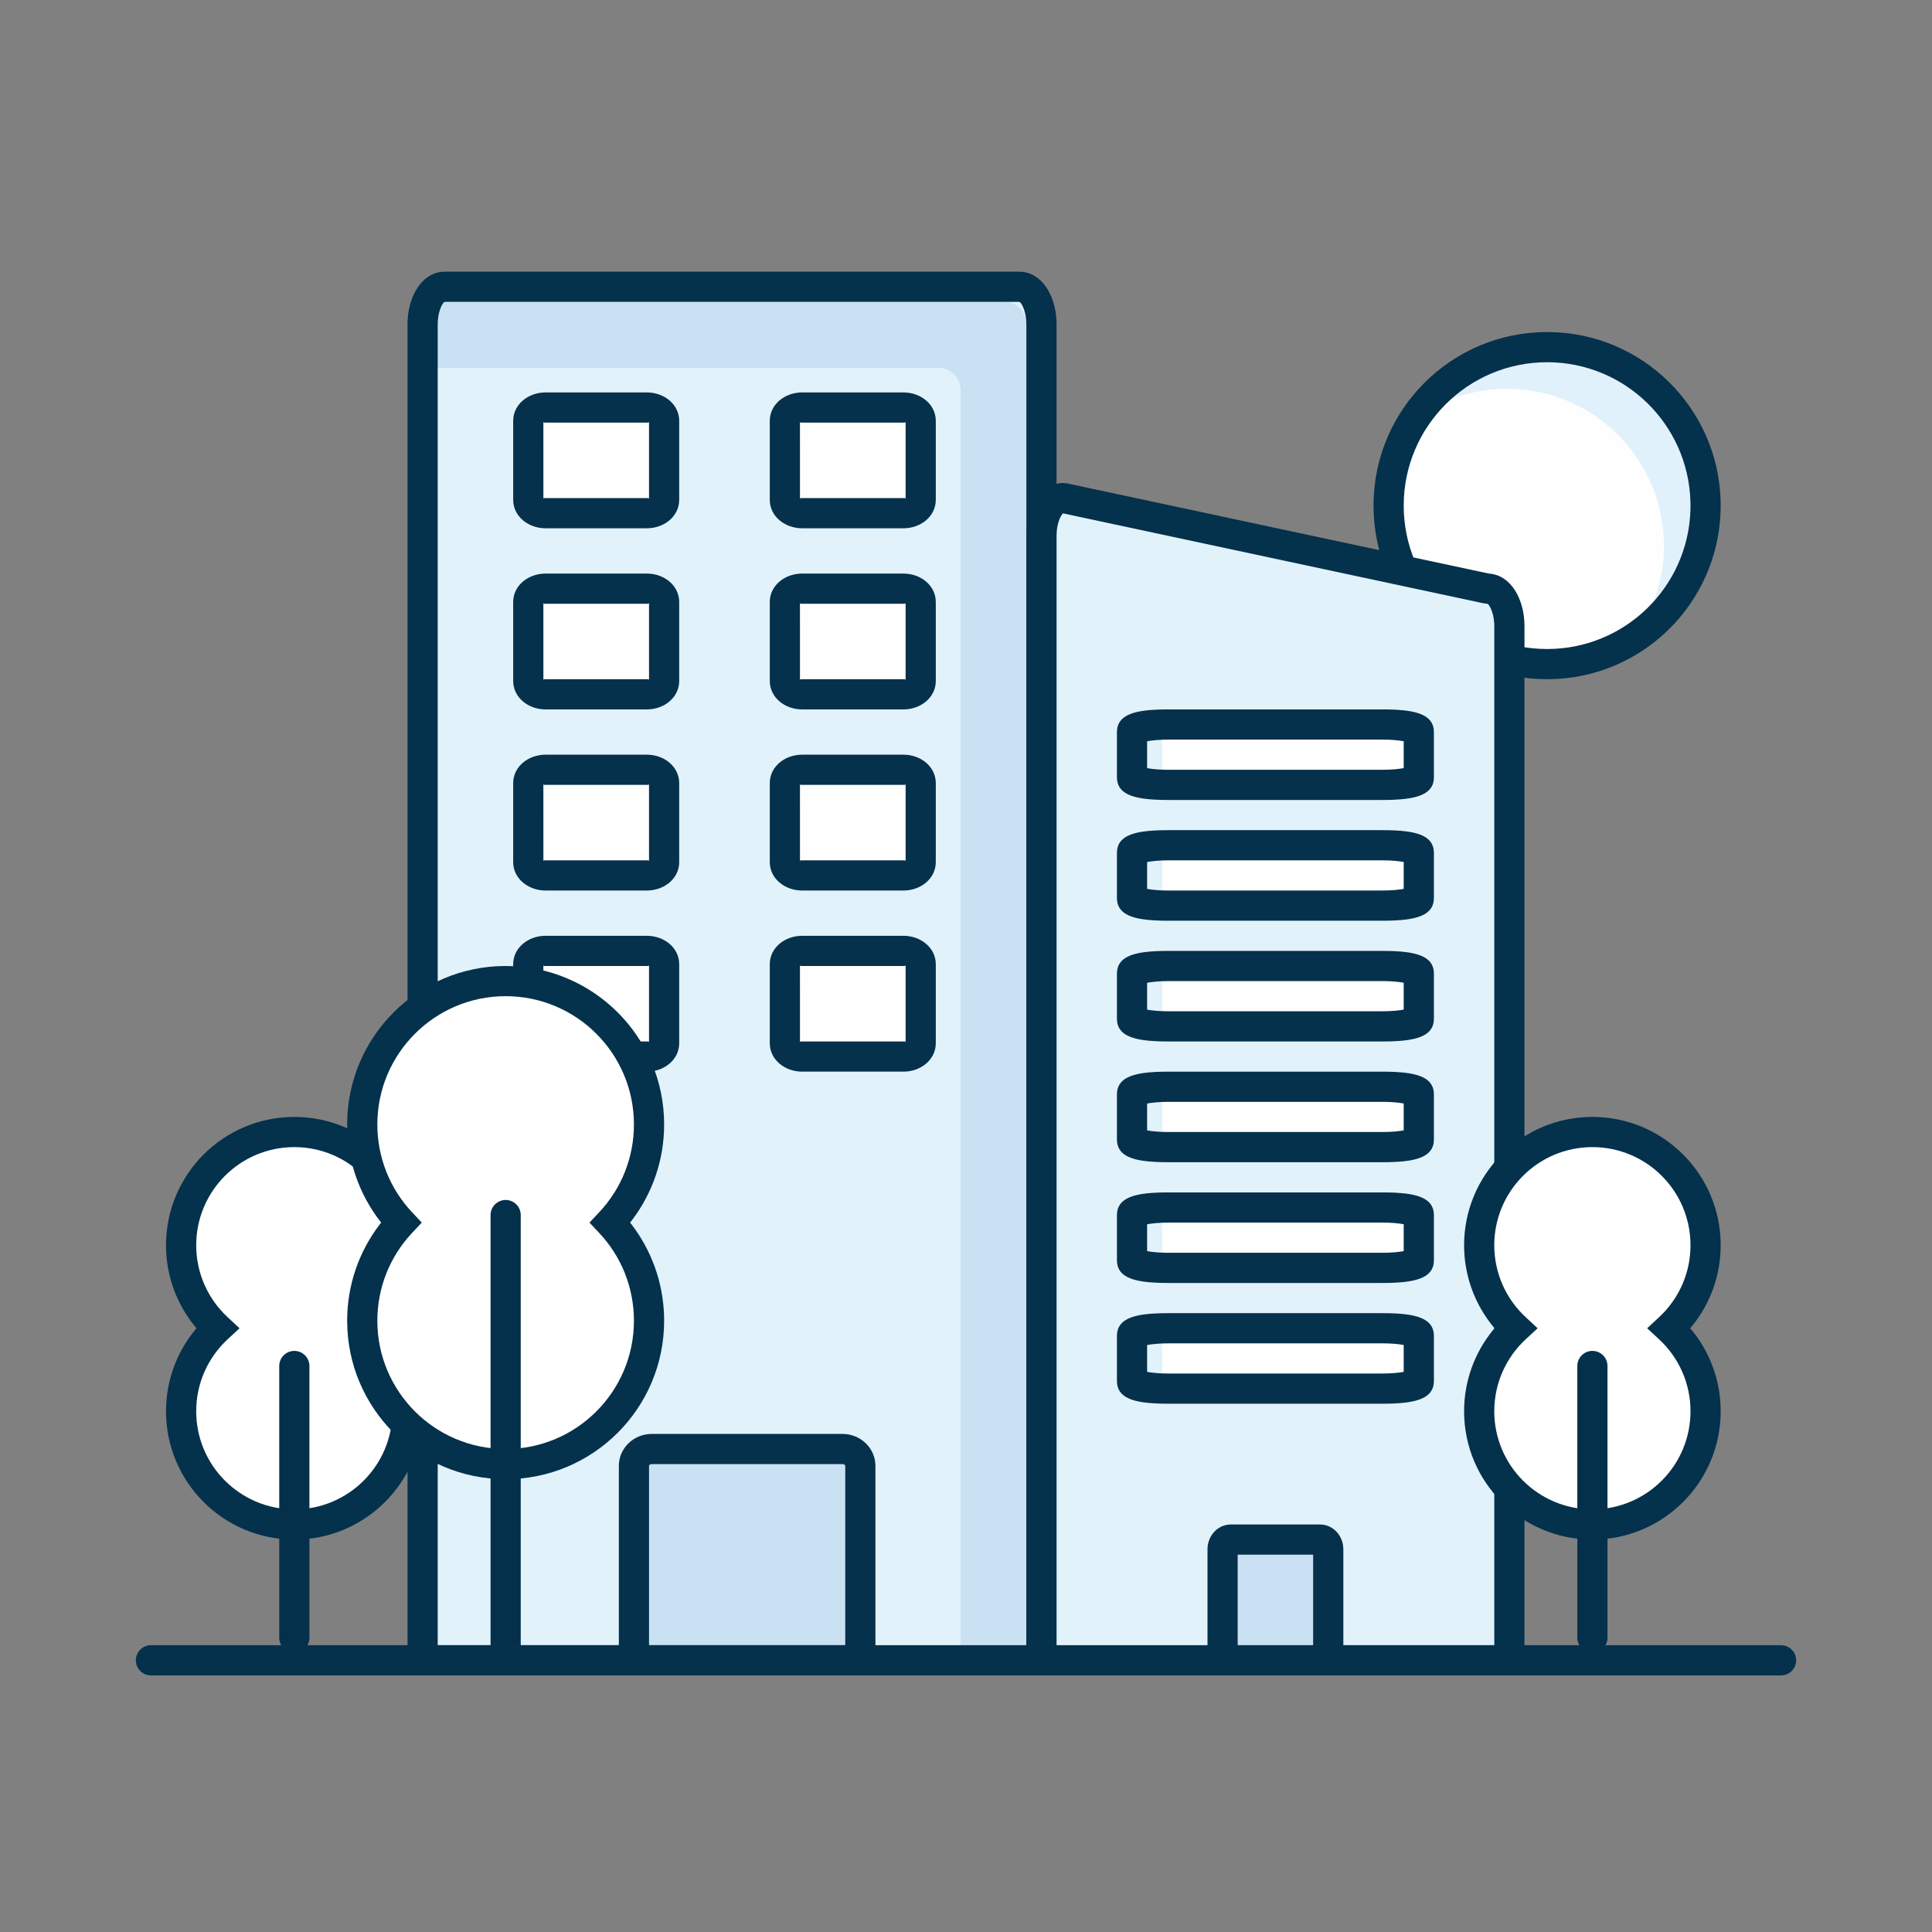 <?xml version="1.0" encoding="UTF-8"?>
<svg width="90px" height="90px" viewBox="0 0 90 90" version="1.1" xmlns="http://www.w3.org/2000/svg" xmlns:xlink="http://www.w3.org/1999/xlink">
    <rect x="0" y="0" width="90" height="90" fill="#808080" stroke="none"/>
    <title>picto-002-90x90</title>
    <g id="picto-002-90x90" stroke="none" stroke-width="1" fill="none" fill-rule="evenodd">
        <g id="Icons/Products-and-services/Two-tone/cityExperiences_vXL" transform="translate(6.328, 12.656)">
            <g id="sun" transform="translate(57.656, 2.812)">
                <path d="M15.469,8.086 C15.469,12.163 12.163,15.469 8.086,15.469 C4.009,15.469 0.703,12.163 0.703,8.086 C0.703,4.008 4.009,0.703 8.086,0.703 C12.163,0.703 15.469,4.008 15.469,8.086" id="Fill-15" fill="#FEFEFE"></path>
                <path d="M8.158,0.703 C5.643,0.703 3.425,1.974 2.109,3.908 C3.28,3.112 4.693,2.646 6.215,2.646 C10.253,2.646 13.526,5.919 13.526,9.956 C13.526,11.479 13.06,12.892 12.264,14.062 C14.198,12.747 15.469,10.529 15.469,8.014 C15.469,3.976 12.196,0.703 8.158,0.703" id="Fill-17" fill="#E1F1FB"></path>
                <path d="M16.169,8.291 C16.06,12.662 12.483,16.172 8.086,16.172 C3.62,16.172 0,12.552 0,8.086 C0,3.62 3.62,0 8.086,0 C12.483,0 16.06,3.51 16.169,7.88 L16.172,8.086 L16.169,8.291 Z M14.763,7.896 C14.662,4.295 11.711,1.406 8.086,1.406 C4.397,1.406 1.406,4.397 1.406,8.086 C1.406,11.775 4.397,14.766 8.086,14.766 C11.711,14.766 14.662,11.877 14.763,8.276 L14.766,8.086 L14.763,7.896 Z" id="Fill-15" fill="#04314C" fill-rule="nonzero"></path>
            </g>
            <g id="building-tall" transform="translate(12.656, 0)">
                <path d="M20.538,62.751 C20.538,55.931 23.732,53.04 29.531,52.411 L29.531,27.755 C29.531,27.183 29.068,26.719 28.496,26.719 L1.739,26.719 C1.166,26.719 0.703,27.183 0.703,27.755 L0.703,64.688 L20.521,64.688 C20.521,64.65 20.591,64.618 20.711,64.59 C20.603,63.992 20.538,63.38 20.538,62.751" id="Fill-1" fill="#FEFEFE"></path>
                <path d="M29.422,64.688 C29.349,64.688 27.287,64.688 23.236,64.688 L0.703,64.688 L0.703,2.449 C0.703,1.485 1.165,0.703 1.734,0.703 L28.391,0.703 C28.96,0.703 29.422,1.485 29.422,2.449 L29.422,48.252 C29.495,59.209 29.495,64.688 29.422,64.688 Z" id="Combined-Shape" fill="#E2F2FB"></path>
                <path d="M1.714,1.406 C1.156,1.406 0.703,1.886 0.703,2.477 L0.703,4.482 L24.756,4.482 C25.314,4.482 25.767,4.961 25.767,5.551 L25.767,64.688 C26.715,64.189 27.742,64.662 28.828,64.491 L28.828,2.328 C28.759,1.808 28.341,1.406 27.832,1.406 L1.714,1.406 Z" id="Combined-Shape" fill="#CAE1F4"></path>
                <path d="M28.496,0 C29.516,0 30.185,1.067 30.232,2.31 L30.234,2.449 L30.234,64.688 C30.234,65.076 29.92,65.391 29.531,65.391 C29.171,65.391 28.873,65.119 28.833,64.769 L28.828,64.688 L28.828,2.449 C28.828,1.865 28.613,1.463 28.515,1.412 L28.496,1.406 L1.738,1.406 C1.659,1.406 1.438,1.769 1.409,2.326 L1.406,2.449 L1.406,63.984 L20.522,63.984 C20.883,63.984 21.18,64.256 21.22,64.606 L21.225,64.688 C21.225,65.048 20.954,65.345 20.604,65.386 L20.522,65.391 L0.703,65.391 C0.343,65.391 0.045,65.119 0.005,64.769 L0,64.688 L0,2.449 C0,1.194 0.633,0.082 1.626,0.004 L1.738,0 L28.496,0 Z" id="Stroke-5" fill="#04314C" fill-rule="nonzero"></path>
                <path d="M21.094,64.688 L10.547,64.688 L10.547,55.632 C10.547,55.197 10.92,54.844 11.381,54.844 L20.26,54.844 C20.72,54.844 21.094,55.197 21.094,55.632 L21.094,64.688 Z" id="Fill-7" fill="#CAE1F4"></path>
                <path d="M20.26,54.141 L11.381,54.141 C10.541,54.141 9.844,54.799 9.844,55.632 L9.844,64.688 C9.844,65.076 10.159,65.391 10.547,65.391 L21.094,65.391 C21.482,65.391 21.797,65.076 21.797,64.688 L21.797,55.632 C21.797,54.799 21.1,54.141 20.26,54.141 Z M20.26,55.547 L20.304,55.552 C20.358,55.565 20.391,55.602 20.391,55.632 L20.391,63.984 L11.25,63.984 L11.25,55.632 C11.25,55.594 11.3,55.547 11.381,55.547 L20.26,55.547 Z" id="Stroke-9" fill="#05314C" fill-rule="nonzero"></path>
                <g id="windows" transform="translate(4.922, 5.625)">
                    <g id="Group-Copy-4" transform="translate(0, 25.312)">
                        <path d="M5.892,5.625 L1.844,5.625 C1.464,5.625 1.155,5.369 1.155,5.053 L1.155,1.685 C1.155,1.37 1.464,1.113 1.844,1.113 L5.892,1.113 C6.272,1.113 6.579,1.37 6.579,1.685 L6.579,5.053 C6.579,5.369 6.272,5.625 5.892,5.625" id="Fill-35" fill="#FEFEFE"></path>
                        <path d="M6.23,0 L1.506,0 C0.708,0 0,0.55 0,1.327 L0,5.001 C0,5.778 0.708,6.328 1.506,6.328 L6.23,6.328 C7.028,6.328 7.734,5.778 7.734,5.001 L7.734,1.327 C7.734,0.551 7.028,0 6.23,0 Z M6.328,1.327 L6.328,5.001 C6.328,4.938 6.322,4.925 6.288,4.922 L1.448,4.922 C1.419,4.924 1.41,4.933 1.407,4.969 L1.406,1.327 C1.406,1.388 1.412,1.402 1.444,1.406 L6.288,1.406 C6.322,1.403 6.328,1.39 6.328,1.327 Z" id="Stroke-37" fill="#05314C" fill-rule="nonzero"></path>
                    </g>
                    <g id="Group-Copy-5" transform="translate(11.953, 25.312)">
                        <path d="M5.892,5.625 L1.844,5.625 C1.464,5.625 1.155,5.369 1.155,5.053 L1.155,1.685 C1.155,1.37 1.464,1.113 1.844,1.113 L5.892,1.113 C6.272,1.113 6.579,1.37 6.579,1.685 L6.579,5.053 C6.579,5.369 6.272,5.625 5.892,5.625" id="Fill-35" fill="#FEFEFE"></path>
                        <path d="M6.23,0 L1.506,0 C0.708,0 0,0.55 0,1.327 L0,5.001 C0,5.778 0.708,6.328 1.506,6.328 L6.23,6.328 C7.028,6.328 7.734,5.778 7.734,5.001 L7.734,1.327 C7.734,0.551 7.028,0 6.23,0 Z M6.328,1.327 L6.328,5.001 C6.328,4.938 6.322,4.925 6.288,4.922 L1.448,4.922 C1.419,4.924 1.41,4.933 1.407,4.969 L1.406,1.327 C1.406,1.388 1.412,1.402 1.444,1.406 L6.288,1.406 C6.322,1.403 6.328,1.39 6.328,1.327 Z" id="Stroke-37" fill="#05314C" fill-rule="nonzero"></path>
                    </g>
                    <g id="Group" transform="translate(0, 16.875)">
                        <path d="M5.892,5.625 L1.844,5.625 C1.464,5.625 1.155,5.369 1.155,5.053 L1.155,1.685 C1.155,1.37 1.464,1.113 1.844,1.113 L5.892,1.113 C6.272,1.113 6.579,1.37 6.579,1.685 L6.579,5.053 C6.579,5.369 6.272,5.625 5.892,5.625" id="Fill-35" fill="#FEFEFE"></path>
                        <path d="M6.23,0 L1.506,0 C0.708,0 0,0.55 0,1.327 L0,5.001 C0,5.778 0.708,6.328 1.506,6.328 L6.23,6.328 C7.028,6.328 7.734,5.778 7.734,5.001 L7.734,1.327 C7.734,0.551 7.028,0 6.23,0 Z M6.328,1.327 L6.328,5.001 C6.328,4.938 6.322,4.925 6.288,4.922 L1.448,4.922 C1.419,4.924 1.41,4.933 1.407,4.969 L1.406,1.327 C1.406,1.388 1.412,1.402 1.444,1.406 L6.288,1.406 C6.322,1.403 6.328,1.39 6.328,1.327 Z" id="Stroke-37" fill="#05314C" fill-rule="nonzero"></path>
                    </g>
                    <g id="Group-Copy-2" transform="translate(0, 8.438)">
                        <path d="M5.892,5.625 L1.844,5.625 C1.464,5.625 1.155,5.369 1.155,5.053 L1.155,1.685 C1.155,1.37 1.464,1.113 1.844,1.113 L5.892,1.113 C6.272,1.113 6.579,1.37 6.579,1.685 L6.579,5.053 C6.579,5.369 6.272,5.625 5.892,5.625" id="Fill-35" fill="#FEFEFE"></path>
                        <path d="M6.23,0 L1.506,0 C0.708,0 0,0.55 0,1.327 L0,5.001 C0,5.778 0.708,6.328 1.506,6.328 L6.23,6.328 C7.028,6.328 7.734,5.778 7.734,5.001 L7.734,1.327 C7.734,0.551 7.028,0 6.23,0 Z M6.328,1.327 L6.328,5.001 C6.328,4.938 6.322,4.925 6.288,4.922 L1.448,4.922 C1.419,4.924 1.41,4.933 1.407,4.969 L1.406,1.327 C1.406,1.388 1.412,1.402 1.444,1.406 L6.288,1.406 C6.322,1.403 6.328,1.39 6.328,1.327 Z" id="Stroke-37" fill="#05314C" fill-rule="nonzero"></path>
                    </g>
                    <g id="Group-Copy-4">
                        <path d="M5.892,5.625 L1.844,5.625 C1.464,5.625 1.155,5.369 1.155,5.053 L1.155,1.685 C1.155,1.37 1.464,1.113 1.844,1.113 L5.892,1.113 C6.272,1.113 6.579,1.37 6.579,1.685 L6.579,5.053 C6.579,5.369 6.272,5.625 5.892,5.625" id="Fill-35" fill="#FEFEFE"></path>
                        <path d="M6.23,0 L1.506,0 C0.708,0 0,0.55 0,1.327 L0,5.001 C0,5.778 0.708,6.328 1.506,6.328 L6.23,6.328 C7.028,6.328 7.734,5.778 7.734,5.001 L7.734,1.327 C7.734,0.551 7.028,0 6.23,0 Z M6.328,1.327 L6.328,5.001 C6.328,4.938 6.322,4.925 6.288,4.922 L1.448,4.922 C1.419,4.924 1.41,4.933 1.407,4.969 L1.406,1.327 C1.406,1.388 1.412,1.402 1.444,1.406 L6.288,1.406 C6.322,1.403 6.328,1.39 6.328,1.327 Z" id="Stroke-37" fill="#05314C" fill-rule="nonzero"></path>
                    </g>
                    <g id="Group-Copy" transform="translate(11.953, 16.875)">
                        <path d="M5.892,5.625 L1.844,5.625 C1.464,5.625 1.155,5.369 1.155,5.053 L1.155,1.685 C1.155,1.37 1.464,1.113 1.844,1.113 L5.892,1.113 C6.272,1.113 6.579,1.37 6.579,1.685 L6.579,5.053 C6.579,5.369 6.272,5.625 5.892,5.625" id="Fill-35" fill="#FEFEFE"></path>
                        <path d="M6.23,0 L1.506,0 C0.708,0 0,0.55 0,1.327 L0,5.001 C0,5.778 0.708,6.328 1.506,6.328 L6.23,6.328 C7.028,6.328 7.734,5.778 7.734,5.001 L7.734,1.327 C7.734,0.551 7.028,0 6.23,0 Z M6.328,1.327 L6.328,5.001 C6.328,4.938 6.322,4.925 6.288,4.922 L1.448,4.922 C1.419,4.924 1.41,4.933 1.407,4.969 L1.406,1.327 C1.406,1.388 1.412,1.402 1.444,1.406 L6.288,1.406 C6.322,1.403 6.328,1.39 6.328,1.327 Z" id="Stroke-37" fill="#05314C" fill-rule="nonzero"></path>
                    </g>
                    <g id="Group-Copy-3" transform="translate(11.953, 8.438)">
                        <path d="M5.892,5.625 L1.844,5.625 C1.464,5.625 1.155,5.369 1.155,5.053 L1.155,1.685 C1.155,1.37 1.464,1.113 1.844,1.113 L5.892,1.113 C6.272,1.113 6.579,1.37 6.579,1.685 L6.579,5.053 C6.579,5.369 6.272,5.625 5.892,5.625" id="Fill-35" fill="#FEFEFE"></path>
                        <path d="M6.23,0 L1.506,0 C0.708,0 0,0.55 0,1.327 L0,5.001 C0,5.778 0.708,6.328 1.506,6.328 L6.23,6.328 C7.028,6.328 7.734,5.778 7.734,5.001 L7.734,1.327 C7.734,0.551 7.028,0 6.23,0 Z M6.328,1.327 L6.328,5.001 C6.328,4.938 6.322,4.925 6.288,4.922 L1.448,4.922 C1.419,4.924 1.41,4.933 1.407,4.969 L1.406,1.327 C1.406,1.388 1.412,1.402 1.444,1.406 L6.288,1.406 C6.322,1.403 6.328,1.39 6.328,1.327 Z" id="Stroke-37" fill="#05314C" fill-rule="nonzero"></path>
                    </g>
                    <g id="Group-Copy-5" transform="translate(11.953, 0)">
                        <path d="M5.892,5.625 L1.844,5.625 C1.464,5.625 1.155,5.369 1.155,5.053 L1.155,1.685 C1.155,1.37 1.464,1.113 1.844,1.113 L5.892,1.113 C6.272,1.113 6.579,1.37 6.579,1.685 L6.579,5.053 C6.579,5.369 6.272,5.625 5.892,5.625" id="Fill-35" fill="#FEFEFE"></path>
                        <path d="M6.23,0 L1.506,0 C0.708,0 0,0.55 0,1.327 L0,5.001 C0,5.778 0.708,6.328 1.506,6.328 L6.23,6.328 C7.028,6.328 7.734,5.778 7.734,5.001 L7.734,1.327 C7.734,0.551 7.028,0 6.23,0 Z M6.328,1.327 L6.328,5.001 C6.328,4.938 6.322,4.925 6.288,4.922 L1.448,4.922 C1.419,4.924 1.41,4.933 1.407,4.969 L1.406,1.327 C1.406,1.388 1.412,1.402 1.444,1.406 L6.288,1.406 C6.322,1.403 6.328,1.39 6.328,1.327 Z" id="Stroke-37" fill="#05314C" fill-rule="nonzero"></path>
                    </g>
                </g>
            </g>
            <g id="bulding-medium" transform="translate(41.484, 9.844)">
                <path d="M13.491,54.844 L0.703,54.844 L0.703,6.667 C0.703,5.704 1.167,4.922 1.738,4.922 L21.465,0.703 C22.036,0.703 22.5,1.485 22.5,2.449 L22.5,54.844" id="Stroke-5" fill="#E2F2FB" transform="translate(11.602, 27.773) scale(-1, 1) translate(-11.602, -27.773) "></path>
                <path d="M21.465,0 C22.485,0 23.154,1.067 23.201,2.31 L23.203,2.449 L23.203,54.844 C23.203,55.232 22.888,55.547 22.5,55.547 C22.139,55.547 21.842,55.275 21.802,54.926 L21.797,54.844 L21.797,2.449 C21.797,1.906 21.611,1.521 21.507,1.428 L21.491,1.416 L1.885,5.609 L1.738,5.625 C1.659,5.625 1.438,5.988 1.409,6.545 L1.406,6.667 L1.406,54.141 L13.491,54.141 C13.851,54.141 14.149,54.412 14.189,54.762 L14.194,54.844 C14.194,55.204 13.922,55.502 13.573,55.542 L13.491,55.547 L0.703,55.547 C0.343,55.547 0.045,55.275 0.005,54.926 L0,54.844 L0,6.667 C0,5.413 0.633,4.301 1.626,4.223 L1.647,4.222 L21.318,0.016 L21.465,0 Z" id="Stroke-5" fill="#04314C" fill-rule="nonzero" transform="translate(11.602, 27.773) scale(-1, 1) translate(-11.602, -27.773) "></path>
                <g id="Group-Copy" transform="translate(4.219, 10.547)">
                    <path d="M12.549,3.516 L3.627,3.516 C2.789,3.516 2.109,3.356 2.109,3.159 L2.109,1.06 C2.109,0.863 2.789,0.703 3.627,0.703 L12.549,0.703 C13.385,0.703 14.062,0.863 14.062,1.06 L14.062,3.159 C14.062,3.356 13.385,3.516 12.549,3.516" id="Fill-35" fill="#FEFEFE"></path>
                    <path d="M12.371,0 L2.399,0 L2.092,0.003 L1.802,0.013 L1.531,0.031 C0.571,0.114 0,0.38 0,1.06 L0,3.159 C0,3.839 0.571,4.105 1.531,4.187 L1.802,4.205 L2.092,4.216 L2.399,4.219 L12.371,4.219 L12.678,4.216 L12.967,4.205 L13.237,4.187 C14.195,4.104 14.766,3.838 14.766,3.159 L14.766,1.06 C14.766,0.38 14.195,0.114 13.237,0.032 L12.967,0.013 L12.678,0.003 L12.371,0 Z M12.371,1.406 L12.544,1.408 C12.829,1.415 13.092,1.438 13.302,1.473 L13.359,1.484 L13.359,2.734 L13.422,2.723 C13.158,2.779 12.78,2.812 12.371,2.812 L2.399,2.812 L2.226,2.81 C1.94,2.804 1.676,2.781 1.465,2.746 L1.406,2.734 L1.406,1.484 L1.345,1.496 C1.609,1.44 1.989,1.406 2.399,1.406 L12.371,1.406 Z" id="Stroke-37" fill="#05314C" fill-rule="nonzero"></path>
                </g>
                <g id="Group-Copy-8" transform="translate(4.219, 27.422)">
                    <path d="M12.549,3.516 L3.627,3.516 C2.789,3.516 2.109,3.356 2.109,3.159 L2.109,1.06 C2.109,0.863 2.789,0.703 3.627,0.703 L12.549,0.703 C13.385,0.703 14.062,0.863 14.062,1.06 L14.062,3.159 C14.062,3.356 13.385,3.516 12.549,3.516" id="Fill-35" fill="#FEFEFE"></path>
                    <path d="M12.371,0 L2.399,0 L2.092,0.003 L1.802,0.013 L1.531,0.031 C0.571,0.114 0,0.38 0,1.06 L0,3.159 C0,3.839 0.571,4.105 1.531,4.187 L1.802,4.205 L2.092,4.216 L2.399,4.219 L12.371,4.219 L12.678,4.216 L12.967,4.205 L13.237,4.187 C14.195,4.104 14.766,3.838 14.766,3.159 L14.766,1.06 C14.766,0.38 14.195,0.114 13.237,0.032 L12.967,0.013 L12.678,0.003 L12.371,0 Z M12.371,1.406 L12.544,1.408 C12.829,1.415 13.092,1.438 13.302,1.473 L13.359,1.484 L13.359,2.734 L13.422,2.723 C13.158,2.779 12.78,2.812 12.371,2.812 L2.399,2.812 L2.226,2.81 C1.94,2.804 1.676,2.781 1.465,2.746 L1.406,2.734 L1.406,1.484 L1.345,1.496 C1.609,1.44 1.989,1.406 2.399,1.406 L12.371,1.406 Z" id="Stroke-37" fill="#05314C" fill-rule="nonzero"></path>
                </g>
                <g id="Group-Copy-7" transform="translate(4.219, 21.797)">
                    <path d="M12.549,3.516 L3.627,3.516 C2.789,3.516 2.109,3.356 2.109,3.159 L2.109,1.06 C2.109,0.863 2.789,0.703 3.627,0.703 L12.549,0.703 C13.385,0.703 14.062,0.863 14.062,1.06 L14.062,3.159 C14.062,3.356 13.385,3.516 12.549,3.516" id="Fill-35" fill="#FEFEFE"></path>
                    <path d="M12.371,0 L2.399,0 L2.092,0.003 L1.802,0.013 L1.531,0.031 C0.571,0.114 0,0.38 0,1.06 L0,3.159 C0,3.839 0.571,4.105 1.531,4.187 L1.802,4.205 L2.092,4.216 L2.399,4.219 L12.371,4.219 L12.678,4.216 L12.967,4.205 L13.237,4.187 C14.195,4.104 14.766,3.838 14.766,3.159 L14.766,1.06 C14.766,0.38 14.195,0.114 13.237,0.032 L12.967,0.013 L12.678,0.003 L12.371,0 Z M12.371,1.406 L12.544,1.408 C12.829,1.415 13.092,1.438 13.302,1.473 L13.359,1.484 L13.359,2.734 L13.422,2.723 C13.158,2.779 12.78,2.812 12.371,2.812 L2.399,2.812 L2.226,2.81 C1.94,2.804 1.676,2.781 1.465,2.746 L1.406,2.734 L1.406,1.484 L1.345,1.496 C1.609,1.44 1.989,1.406 2.399,1.406 L12.371,1.406 Z" id="Stroke-37" fill="#05314C" fill-rule="nonzero"></path>
                </g>
                <g id="Group-Copy-9" transform="translate(4.219, 38.672)">
                    <path d="M12.549,3.516 L3.627,3.516 C2.789,3.516 2.109,3.356 2.109,3.159 L2.109,1.06 C2.109,0.863 2.789,0.703 3.627,0.703 L12.549,0.703 C13.385,0.703 14.062,0.863 14.062,1.06 L14.062,3.159 C14.062,3.356 13.385,3.516 12.549,3.516" id="Fill-35" fill="#FEFEFE"></path>
                    <path d="M12.371,0 L2.399,0 L2.092,0.003 L1.802,0.013 L1.531,0.031 C0.571,0.114 0,0.38 0,1.06 L0,3.159 C0,3.839 0.571,4.105 1.531,4.187 L1.802,4.205 L2.092,4.216 L2.399,4.219 L12.371,4.219 L12.678,4.216 L12.967,4.205 L13.237,4.187 C14.195,4.104 14.766,3.838 14.766,3.159 L14.766,1.06 C14.766,0.38 14.195,0.114 13.237,0.032 L12.967,0.013 L12.678,0.003 L12.371,0 Z M12.371,1.406 L12.544,1.408 C12.829,1.415 13.092,1.438 13.302,1.473 L13.359,1.484 L13.359,2.734 L13.422,2.723 C13.158,2.779 12.78,2.812 12.371,2.812 L2.399,2.812 L2.226,2.81 C1.94,2.804 1.676,2.781 1.465,2.746 L1.406,2.734 L1.406,1.484 L1.345,1.496 C1.609,1.44 1.989,1.406 2.399,1.406 L12.371,1.406 Z" id="Stroke-37" fill="#05314C" fill-rule="nonzero"></path>
                </g>
                <g id="Group-Copy-6" transform="translate(4.219, 16.172)">
                    <path d="M12.549,3.516 L3.627,3.516 C2.789,3.516 2.109,3.356 2.109,3.159 L2.109,1.06 C2.109,0.863 2.789,0.703 3.627,0.703 L12.549,0.703 C13.385,0.703 14.062,0.863 14.062,1.06 L14.062,3.159 C14.062,3.356 13.385,3.516 12.549,3.516" id="Fill-35" fill="#FEFEFE"></path>
                    <path d="M12.371,0 L2.399,0 L2.092,0.003 L1.802,0.013 L1.531,0.031 C0.571,0.114 0,0.38 0,1.06 L0,3.159 C0,3.839 0.571,4.105 1.531,4.187 L1.802,4.205 L2.092,4.216 L2.399,4.219 L12.371,4.219 L12.678,4.216 L12.967,4.205 L13.237,4.187 C14.195,4.104 14.766,3.838 14.766,3.159 L14.766,1.06 C14.766,0.38 14.195,0.114 13.237,0.032 L12.967,0.013 L12.678,0.003 L12.371,0 Z M12.371,1.406 L12.544,1.408 C12.829,1.415 13.092,1.438 13.302,1.473 L13.359,1.484 L13.359,2.734 L13.422,2.723 C13.158,2.779 12.78,2.812 12.371,2.812 L2.399,2.812 L2.226,2.81 C1.94,2.804 1.676,2.781 1.465,2.746 L1.406,2.734 L1.406,1.484 L1.345,1.496 C1.609,1.44 1.989,1.406 2.399,1.406 L12.371,1.406 Z" id="Stroke-37" fill="#05314C" fill-rule="nonzero"></path>
                </g>
                <g id="Group-Copy-10" transform="translate(4.219, 33.047)">
                    <path d="M12.549,3.516 L3.627,3.516 C2.789,3.516 2.109,3.356 2.109,3.159 L2.109,1.06 C2.109,0.863 2.789,0.703 3.627,0.703 L12.549,0.703 C13.385,0.703 14.062,0.863 14.062,1.06 L14.062,3.159 C14.062,3.356 13.385,3.516 12.549,3.516" id="Fill-35" fill="#FEFEFE"></path>
                    <path d="M12.371,0 L2.399,0 L2.092,0.003 L1.802,0.013 L1.531,0.031 C0.571,0.114 0,0.38 0,1.06 L0,3.159 C0,3.839 0.571,4.105 1.531,4.187 L1.802,4.205 L2.092,4.216 L2.399,4.219 L12.371,4.219 L12.678,4.216 L12.967,4.205 L13.237,4.187 C14.195,4.104 14.766,3.838 14.766,3.159 L14.766,1.06 C14.766,0.38 14.195,0.114 13.237,0.032 L12.967,0.013 L12.678,0.003 L12.371,0 Z M12.371,1.406 L12.544,1.408 C12.829,1.415 13.092,1.438 13.302,1.473 L13.359,1.484 L13.359,2.734 L13.422,2.723 C13.158,2.779 12.78,2.812 12.371,2.812 L2.399,2.812 L2.226,2.81 C1.94,2.804 1.676,2.781 1.465,2.746 L1.406,2.734 L1.406,1.484 L1.345,1.496 C1.609,1.44 1.989,1.406 2.399,1.406 L12.371,1.406 Z" id="Stroke-37" fill="#05314C" fill-rule="nonzero"></path>
                </g>
                <path d="M14.062,54.844 L9.141,54.844 L9.141,49.669 C9.141,49.421 9.315,49.219 9.53,49.219 L13.673,49.219 C13.888,49.219 14.062,49.421 14.062,49.669 L14.062,54.844 Z" id="Fill-7" fill="#CAE1F4"></path>
                <path d="M13.673,48.516 L9.53,48.516 C8.902,48.516 8.438,49.053 8.438,49.669 L8.438,54.844 C8.438,55.232 8.752,55.547 9.141,55.547 L14.062,55.547 C14.451,55.547 14.766,55.232 14.766,54.844 L14.766,49.669 C14.766,49.053 14.301,48.516 13.673,48.516 Z M13.359,49.922 L13.359,54.141 L9.844,54.141 L9.844,49.922 L13.359,49.922 Z" id="Stroke-9" fill="#05314C" fill-rule="nonzero"></path>
            </g>
            <g id="tree-copy-3" transform="translate(1.406, 39.375)">
                <path d="M5.977,0.703 C8.889,0.703 11.25,3.064 11.25,5.977 C11.25,7.505 10.6,8.881 9.562,9.844 C10.6,10.807 11.25,12.183 11.25,13.711 C11.25,16.623 8.889,18.984 5.977,18.984 C3.064,18.984 0.703,16.623 0.703,13.711 C0.703,12.183 1.353,10.807 2.391,9.844 C1.353,8.881 0.703,7.505 0.703,5.977 C0.703,3.064 3.064,0.703 5.977,0.703 Z" id="Combined-Shape" fill="#FFFFFF"></path>
                <path d="M5.977,0 C2.676,0 0,2.676 0,5.977 L0.004,6.196 C0.051,7.506 0.524,8.74 1.328,9.734 L1.42,9.843 L1.328,9.953 C0.479,11.003 0,12.319 0,13.711 C0,17.012 2.676,19.688 5.977,19.688 C9.277,19.688 11.953,17.012 11.953,13.711 L11.949,13.492 C11.902,12.181 11.429,10.947 10.625,9.953 L10.532,9.843 L10.625,9.734 C11.474,8.685 11.953,7.369 11.953,5.977 C11.953,2.676 9.277,0 5.977,0 Z M5.977,1.406 C8.501,1.406 10.547,3.452 10.547,5.977 C10.547,7.266 10.011,8.468 9.084,9.328 L8.528,9.844 L9.084,10.359 C10.011,11.219 10.547,12.421 10.547,13.711 C10.547,16.235 8.501,18.281 5.977,18.281 C3.452,18.281 1.406,16.235 1.406,13.711 C1.406,12.421 1.942,11.219 2.869,10.359 L3.425,9.844 L2.869,9.328 C1.942,8.468 1.406,7.266 1.406,5.977 C1.406,3.452 3.452,1.406 5.977,1.406 Z" id="Combined-Shape" fill="#04314C" fill-rule="nonzero"></path>
                <line x1="5.977" y1="11.602" x2="5.977" y2="24.258" id="Line-28" stroke="#04304C" stroke-width="1.406" stroke-linecap="round"></line>
            </g>
            <g id="tree-copy-4" transform="translate(61.875, 39.375)">
                <path d="M5.977,0.703 C8.889,0.703 11.25,3.064 11.25,5.977 C11.25,7.505 10.6,8.881 9.562,9.844 C10.6,10.807 11.25,12.183 11.25,13.711 C11.25,16.623 8.889,18.984 5.977,18.984 C3.064,18.984 0.703,16.623 0.703,13.711 C0.703,12.183 1.353,10.807 2.391,9.844 C1.353,8.881 0.703,7.505 0.703,5.977 C0.703,3.064 3.064,0.703 5.977,0.703 Z" id="Combined-Shape" fill="#FFFFFF"></path>
                <path d="M5.977,0 C2.676,0 0,2.676 0,5.977 L0.004,6.196 C0.051,7.506 0.524,8.74 1.328,9.734 L1.42,9.843 L1.328,9.953 C0.479,11.003 0,12.319 0,13.711 C0,17.012 2.676,19.688 5.977,19.688 C9.277,19.688 11.953,17.012 11.953,13.711 L11.949,13.492 C11.902,12.181 11.429,10.947 10.625,9.953 L10.532,9.843 L10.625,9.734 C11.474,8.685 11.953,7.369 11.953,5.977 C11.953,2.676 9.277,0 5.977,0 Z M5.977,1.406 C8.501,1.406 10.547,3.452 10.547,5.977 C10.547,7.266 10.011,8.468 9.084,9.328 L8.528,9.844 L9.084,10.359 C10.011,11.219 10.547,12.421 10.547,13.711 C10.547,16.235 8.501,18.281 5.977,18.281 C3.452,18.281 1.406,16.235 1.406,13.711 C1.406,12.421 1.942,11.219 2.869,10.359 L3.425,9.844 L2.869,9.328 C1.942,8.468 1.406,7.266 1.406,5.977 C1.406,3.452 3.452,1.406 5.977,1.406 Z" id="Combined-Shape" fill="#04314C" fill-rule="nonzero"></path>
                <line x1="5.977" y1="11.602" x2="5.977" y2="24.258" id="Line-28" stroke="#04304C" stroke-width="1.406" stroke-linecap="round"></line>
            </g>
            <g id="tree-copy-5" transform="translate(9.844, 32.344)">
                <path d="M7.383,0.703 C11.072,0.703 14.062,3.694 14.062,7.383 C14.062,9.151 13.376,10.758 12.254,11.953 C13.375,13.147 14.062,14.755 14.062,16.523 C14.062,20.213 11.072,23.203 7.383,23.203 C3.694,23.203 0.703,20.213 0.703,16.523 C0.703,14.755 1.39,13.147 2.512,11.952 C1.39,10.758 0.703,9.151 0.703,7.383 C0.703,3.694 3.694,0.703 7.383,0.703 Z" id="Combined-Shape" fill="#FFFFFF"></path>
                <path d="M7.383,0 C3.305,0 0,3.305 0,7.383 L0.004,7.63 C0.056,9.193 0.596,10.67 1.528,11.881 L1.586,11.953 L1.528,12.025 C0.547,13.3 0,14.87 0,16.523 C0,20.601 3.305,23.906 7.383,23.906 C11.46,23.906 14.766,20.601 14.766,16.523 L14.762,16.276 C14.71,14.713 14.17,13.236 13.237,12.025 L13.179,11.954 L13.237,11.882 C14.219,10.607 14.766,9.037 14.766,7.383 C14.766,3.305 11.46,0 7.383,0 Z M7.383,1.406 C10.684,1.406 13.359,4.082 13.359,7.383 C13.359,8.924 12.775,10.371 11.741,11.472 L11.289,11.954 L11.741,12.435 C12.775,13.535 13.359,14.982 13.359,16.523 C13.359,19.824 10.684,22.5 7.383,22.5 C4.082,22.5 1.406,19.824 1.406,16.523 C1.406,14.983 1.991,13.535 3.024,12.434 L3.476,11.953 L3.024,11.472 C1.991,10.371 1.406,8.924 1.406,7.383 C1.406,4.082 4.082,1.406 7.383,1.406 Z" id="Combined-Shape" fill="#04314C" fill-rule="nonzero"></path>
                <line x1="7.383" y1="11.602" x2="7.383" y2="31.992" id="Line-28" stroke="#04304C" stroke-width="1.406" stroke-linecap="round"></line>
            </g>
            <path d="M76.641,63.984 C77.029,63.984 77.344,64.299 77.344,64.688 C77.344,65.048 77.072,65.345 76.723,65.386 L76.641,65.391 L0.703,65.391 C0.315,65.391 0,65.076 0,64.688 C0,64.327 0.271,64.03 0.621,63.989 L0.703,63.984 L76.641,63.984 Z" id="road" fill="#05314C" fill-rule="nonzero"></path>
        </g>
        <rect id="Rectangle" fill="#D8D8D8" opacity="0" x="0" y="0" width="90" height="90"></rect>
    </g>
</svg>